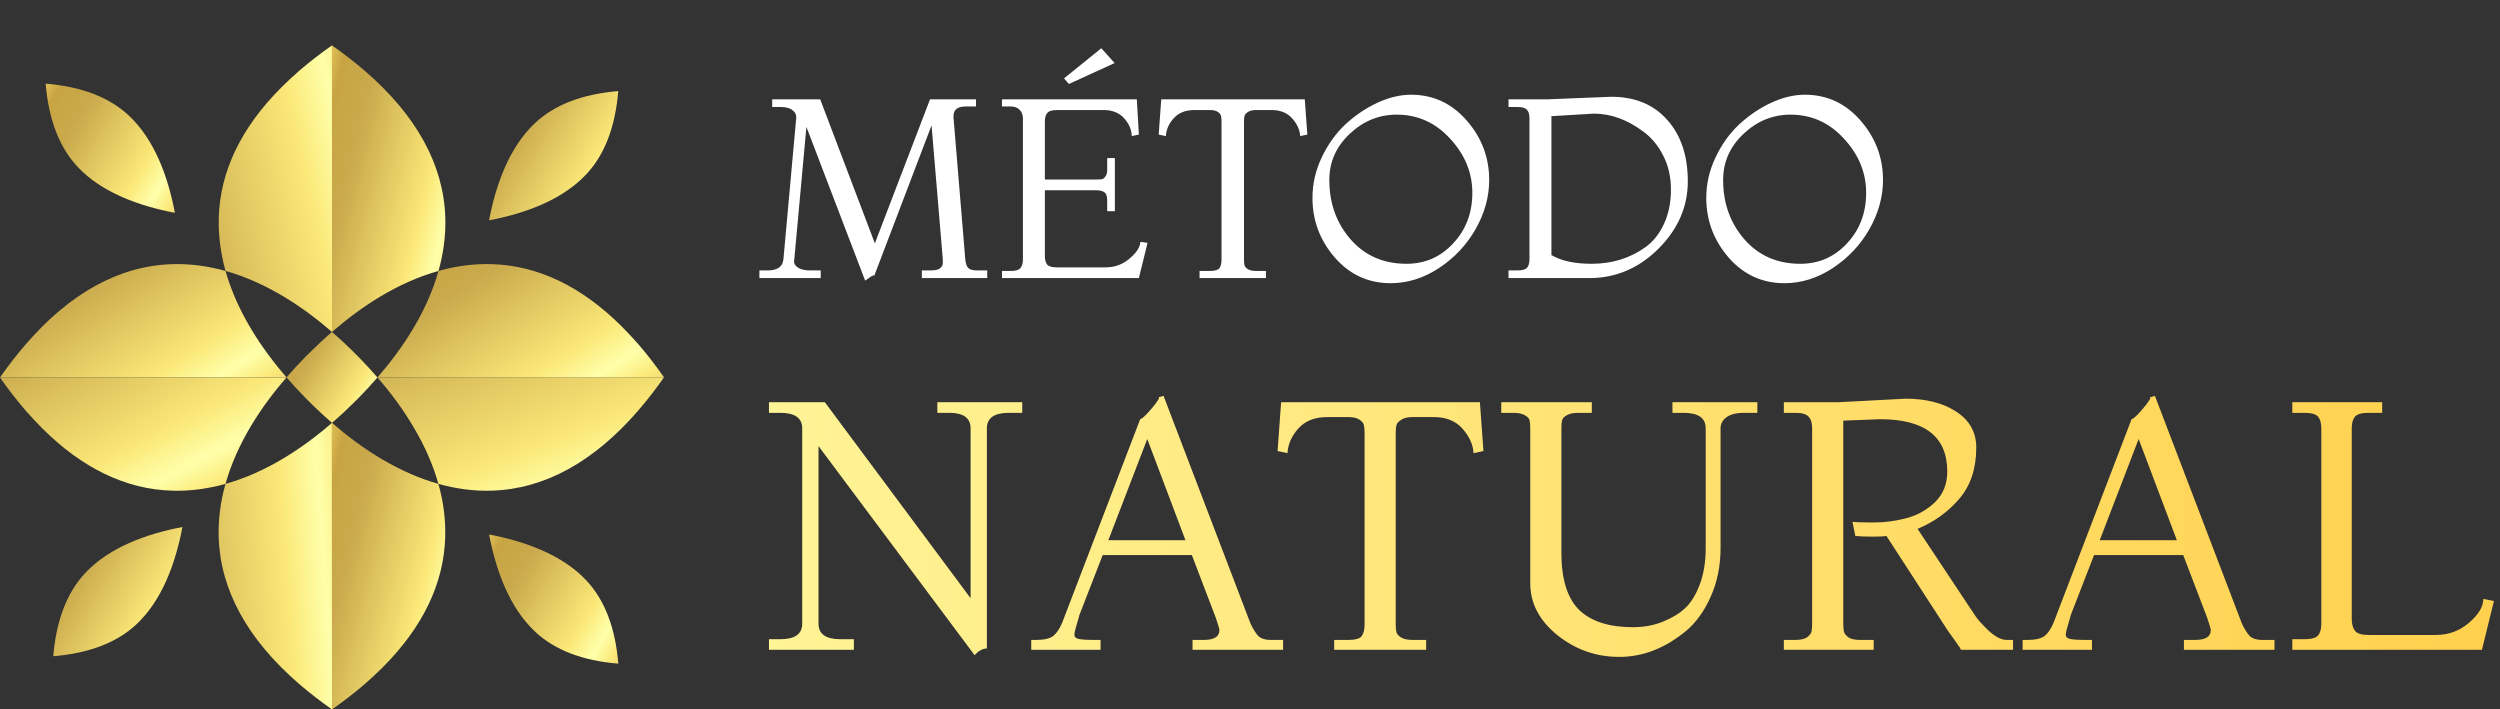<svg xmlns="http://www.w3.org/2000/svg" width="881" height="250" viewBox="0 0 881 250" fill="none"><rect x="0" y="0" width="881" height="250" fill="#333333" stroke="none"/><path d="M308.12 97.1C308.06 97.1 307.91 97.1 307.67 97.1C307.43 97.1 306.5 97.7 304.88 98.9L284.18 44.72L279.86 91.88C279.74 92.84 280.19 93.65 281.21 94.31C282.23 94.97 283.64 95.3 285.44 95.3H289.22V98H267.62V95.3H270.5C273.98 95.3 275.84 93.98 276.08 91.34L280.58 41.66C280.7 40.52 280.28 39.59 279.32 38.87C278.42 38.09 276.98 37.7 275 37.7H272.12V35H289.04L308.3 85.76L327.74 35H343.94V37.52H340.34C337.46 37.52 336.02 38.63 336.02 40.85C336.02 41.03 336.02 41.24 336.02 41.48L340.16 91.34C340.28 92.72 340.61 93.74 341.15 94.4C341.75 95 342.8 95.3 344.3 95.3H347.9V98H324.86V95.3H327.92C329.6 95.3 330.74 95.03 331.34 94.49C331.94 93.95 332.24 93.38 332.24 92.78C332.24 92.12 332.24 91.64 332.24 91.34L328.28 44.18L308.12 97.1ZM401.336 98H353.096V95.48H356.156C357.896 95.48 359.036 95.15 359.576 94.49C360.176 93.83 360.476 92.78 360.476 91.34V41.66C360.476 40.46 360.086 39.47 359.306 38.69C358.586 37.91 357.536 37.52 356.156 37.52H353.096V35H400.616L401.336 47.42L398.816 47.96C398.816 45.8 397.946 43.73 396.206 41.75C394.466 39.77 392.036 38.78 388.916 38.78H372.536C370.736 38.78 369.566 39.14 369.026 39.86C368.486 40.52 368.216 41.48 368.216 42.74V63.26H386.216C387.116 63.26 387.806 63.23 388.286 63.17C388.766 63.05 389.186 62.72 389.546 62.18C389.966 61.64 390.176 60.86 390.176 59.84V55.7H392.876V74.42H390.176V70.64C390.176 69.14 389.846 68.18 389.186 67.76C388.526 67.28 387.536 67.04 386.216 67.04H368.216V90.26C368.216 91.52 368.486 92.51 369.026 93.23C369.566 93.89 370.736 94.22 372.536 94.22H389.636C392.816 94.22 395.606 93.2 398.006 91.16C400.466 89.12 401.756 87.14 401.876 85.22L404.396 85.58L401.336 98ZM392.786 22.22L376.676 29.6L374.966 27.62L388.106 17L392.786 22.22ZM446.124 98H422.724V95.48H426.324C428.124 95.48 429.264 95.15 429.744 94.49C430.224 93.77 430.464 92.78 430.464 91.52V42.92C430.464 42.02 430.404 41.33 430.284 40.85C430.164 40.31 429.774 39.83 429.114 39.41C428.514 38.99 427.584 38.78 426.324 38.78H420.924C417.744 38.78 415.284 39.77 413.544 41.75C411.864 43.67 410.964 45.74 410.844 47.96L408.324 47.42L409.224 35H459.804L460.704 47.42L458.184 47.96C458.064 45.8 457.134 43.73 455.394 41.75C453.654 39.77 451.224 38.78 448.104 38.78H442.704C441.384 38.78 440.394 39.02 439.734 39.5C439.074 39.92 438.684 40.37 438.564 40.85C438.444 41.33 438.384 42.02 438.384 42.92V91.52C438.384 92.36 438.444 93.02 438.564 93.5C438.684 93.98 439.074 94.43 439.734 94.85C440.394 95.27 441.384 95.48 442.704 95.48H446.124V98ZM490.051 99.8C482.191 99.8 475.621 96.77 470.341 90.71C465.121 84.65 462.511 77.66 462.511 69.74C462.511 64.82 463.591 60.08 465.751 55.52C467.911 50.96 470.671 47.09 474.031 43.91C477.451 40.73 481.201 38.18 485.281 36.26C489.421 34.34 493.411 33.38 497.251 33.38C505.051 33.38 511.591 36.41 516.871 42.47C522.151 48.53 524.791 55.52 524.791 63.44C524.791 69.32 523.201 75.08 520.021 80.72C516.841 86.3 512.521 90.89 507.061 94.49C501.661 98.03 495.991 99.8 490.051 99.8ZM495.631 92.96C502.171 92.96 507.661 90.56 512.101 85.76C516.601 80.96 518.851 75.02 518.851 67.94C518.851 60.86 516.241 54.5 511.021 48.86C505.861 43.22 499.591 40.4 492.211 40.4C485.911 40.4 480.361 42.68 475.561 47.24C470.821 51.74 468.451 57.14 468.451 63.44C468.451 71.6 470.941 78.56 475.921 84.32C480.961 90.08 487.531 92.96 495.631 92.96ZM546.722 40.94V89.9C550.202 91.94 554.942 92.96 560.942 92.96C568.082 92.96 574.382 91.01 579.842 87.11C582.602 85.13 584.792 82.37 586.412 78.83C588.032 75.29 588.842 71.3 588.842 66.86C588.842 62.36 587.942 58.37 586.142 54.89C584.402 51.41 582.122 48.62 579.302 46.52C573.602 42.2 567.722 40.04 561.662 40.04L546.722 40.94ZM545.462 35L567.782 34.1C576.122 34.1 582.692 36.8 587.492 42.2C592.352 47.6 594.782 54.83 594.782 63.89C594.782 72.89 591.302 80.84 584.342 87.74C577.442 94.58 569.342 98 560.042 98H531.602V95.3H534.662C536.462 95.3 537.632 94.97 538.172 94.31C538.712 93.65 538.982 92.66 538.982 91.34V41.66C538.982 40.28 538.682 39.29 538.082 38.69C537.542 38.03 536.402 37.7 534.662 37.7H531.602V35H545.462ZM628.831 99.8C620.971 99.8 614.401 96.77 609.121 90.71C603.901 84.65 601.291 77.66 601.291 69.74C601.291 64.82 602.371 60.08 604.531 55.52C606.691 50.96 609.451 47.09 612.811 43.91C616.231 40.73 619.981 38.18 624.061 36.26C628.201 34.34 632.191 33.38 636.031 33.38C643.831 33.38 650.371 36.41 655.651 42.47C660.931 48.53 663.571 55.52 663.571 63.44C663.571 69.32 661.981 75.08 658.801 80.72C655.621 86.3 651.301 90.89 645.841 94.49C640.441 98.03 634.771 99.8 628.831 99.8ZM634.411 92.96C640.951 92.96 646.441 90.56 650.881 85.76C655.381 80.96 657.631 75.02 657.631 67.94C657.631 60.86 655.021 54.5 649.801 48.86C644.641 43.22 638.371 40.4 630.991 40.4C624.691 40.4 619.141 42.68 614.341 47.24C609.601 51.74 607.231 57.14 607.231 63.44C607.231 71.6 609.721 78.56 614.701 84.32C619.741 90.08 626.311 92.96 634.411 92.96Z" fill="white"></path><path d="M343.533 230.994L288.437 157.201V219.776C288.437 223.432 291.013 225.26 296.166 225.26H300.902V229H270.986V225.26H274.975C280.127 225.26 282.703 223.432 282.703 219.776V150.968C282.703 147.312 280.127 145.484 274.975 145.484H270.986V141.744H290.681L342.037 210.801V150.968C342.037 147.312 339.544 145.484 334.558 145.484H330.32V141.744H360.236V145.484H355.499C350.347 145.484 347.771 147.312 347.771 150.968V228.501C346.857 228.501 345.86 228.875 344.779 229.623C343.782 230.454 343.367 230.911 343.533 230.994ZM452.161 229H420.251V225.51H424.24C427.896 225.51 429.724 224.346 429.724 222.02C429.724 221.687 429.309 220.274 428.478 217.781L420.001 195.594H388.589L380.362 216.784C380.362 216.95 380.072 217.989 379.49 219.9C378.908 221.729 378.617 223.017 378.617 223.765C378.617 224.429 379.074 224.887 379.988 225.136C380.903 225.385 382.855 225.51 385.847 225.51H387.841V229H363.41V225.51H365.155C367.897 225.51 369.892 225.053 371.138 224.139C372.385 223.141 373.465 221.521 374.379 219.277L401.802 147.728C402.218 147.644 402.966 147.063 404.046 145.982C405.126 144.819 406.124 143.656 407.038 142.492C407.952 141.246 408.409 140.539 408.409 140.373C408.409 140.207 408.367 140.082 408.284 139.999L410.029 139.501L440.694 219.776C441.608 221.687 442.522 223.141 443.436 224.139C444.433 225.053 445.846 225.51 447.674 225.51H452.161V229ZM417.758 190.358L404.295 154.708L390.584 190.358H417.758ZM502.571 229H470.162V225.51H475.148C477.641 225.51 479.22 225.053 479.885 224.139C480.549 223.141 480.882 221.77 480.882 220.025V152.714C480.882 151.467 480.799 150.511 480.632 149.847C480.466 149.099 479.926 148.434 479.012 147.852C478.181 147.27 476.893 146.98 475.148 146.98H467.669C463.264 146.98 459.857 148.351 457.447 151.093C455.121 153.752 453.874 156.619 453.708 159.694L450.218 158.946L451.464 141.744H521.518L522.765 158.946L519.274 159.694C519.108 156.702 517.82 153.835 515.41 151.093C513 148.351 509.635 146.98 505.313 146.98H497.834C496.006 146.98 494.635 147.312 493.721 147.977C492.807 148.559 492.267 149.182 492.1 149.847C491.934 150.511 491.851 151.467 491.851 152.714V220.025C491.851 221.189 491.934 222.103 492.1 222.767C492.267 223.432 492.807 224.056 493.721 224.637C494.635 225.219 496.006 225.51 497.834 225.51H502.571V229ZM601.089 193.101V150.968C601.089 147.312 598.513 145.484 593.361 145.484H589.372V141.744H619.288V145.484H614.552C611.809 145.484 609.732 146.024 608.319 147.104C606.989 148.101 606.325 149.39 606.325 150.968V193.101C606.325 199.416 605.161 205.15 602.834 210.302C600.591 215.371 597.682 219.402 594.109 222.393C586.713 228.46 578.901 231.493 570.674 231.493C562.447 231.493 555.135 228.917 548.736 223.765C542.42 218.612 539.262 212.546 539.262 205.566V150.968C539.262 149.722 539.179 148.766 539.013 148.101C538.847 147.437 538.307 146.855 537.393 146.356C536.478 145.775 535.107 145.484 533.279 145.484H529.041V141.744H560.952V145.484H556.215C554.387 145.484 553.015 145.775 552.101 146.356C551.187 146.855 550.647 147.437 550.481 148.101C550.315 148.766 550.232 149.722 550.232 150.968V194.846C550.232 204.07 552.309 210.759 556.464 214.914C560.702 218.986 567.018 221.022 575.411 221.022C579.317 221.022 582.89 220.358 586.131 219.028C589.372 217.698 591.948 216.119 593.859 214.291C595.854 212.463 597.557 209.721 598.97 206.064C600.383 202.325 601.089 198.003 601.089 193.101ZM647.824 141.744L671.507 140.498C678.82 140.498 684.803 142.035 689.457 145.11C694.111 148.185 696.437 152.381 696.437 157.7C696.437 165.096 694.443 171.12 690.454 175.774C686.465 180.428 681.562 183.959 675.745 186.369L695.939 216.784C696.77 218.114 698.349 219.9 700.676 222.144C703.086 224.388 705.246 225.51 707.157 225.51H709.401V229H690.953C691.202 229 690.413 227.753 688.584 225.26C686.756 222.767 685.717 221.272 685.468 220.773L664.776 188.862C663.945 189.029 662.283 189.112 659.79 189.112C657.297 189.112 655.303 189.029 653.807 188.862L652.81 183.876C653.973 184.043 656.466 184.126 660.289 184.126C664.111 184.126 667.934 183.627 671.757 182.63C675.579 181.633 678.945 179.763 681.853 177.021C684.762 174.195 686.216 170.58 686.216 166.176C686.216 153.877 678.322 147.728 662.532 147.728L649.569 148.226V219.776C649.569 221.022 649.652 221.978 649.818 222.643C649.984 223.308 650.524 223.972 651.438 224.637C652.353 225.219 653.724 225.51 655.552 225.51H660.289V229H628.627V225.51H632.616C634.444 225.51 635.816 225.219 636.73 224.637C637.644 223.972 638.184 223.308 638.35 222.643C638.516 221.978 638.599 221.022 638.599 219.776V150.968C638.599 149.057 638.184 147.686 637.353 146.855C636.605 145.941 635.026 145.484 632.616 145.484H628.627V141.744H647.824ZM801.525 229H769.614V225.51H773.603C777.26 225.51 779.088 224.346 779.088 222.02C779.088 221.687 778.672 220.274 777.841 217.781L769.365 195.594H737.953L729.726 216.784C729.726 216.95 729.435 217.989 728.854 219.9C728.272 221.729 727.981 223.017 727.981 223.765C727.981 224.429 728.438 224.887 729.352 225.136C730.266 225.385 732.219 225.51 735.211 225.51H737.205V229H712.774V225.51H714.519C717.261 225.51 719.255 225.053 720.502 224.139C721.748 223.141 722.829 221.521 723.743 219.277L751.166 147.728C751.582 147.644 752.329 147.063 753.41 145.982C754.49 144.819 755.487 143.656 756.401 142.492C757.316 141.246 757.773 140.539 757.773 140.373C757.773 140.207 757.731 140.082 757.648 139.999L759.393 139.501L790.057 219.776C790.971 221.687 791.885 223.141 792.8 224.139C793.797 225.053 795.209 225.51 797.038 225.51H801.525V229ZM767.121 190.358L753.659 154.708L739.947 190.358H767.121ZM874.626 229H807.813V225.26H812.051C814.544 225.26 816.165 224.803 816.913 223.889C817.661 222.975 818.035 221.604 818.035 219.776V150.968C818.035 149.14 817.661 147.769 816.913 146.855C816.165 145.941 814.544 145.484 812.051 145.484H807.813V141.744H839.474V145.484H834.738C832.245 145.484 830.624 145.941 829.876 146.855C829.128 147.769 828.754 149.14 828.754 150.968V218.031C828.754 219.859 829.128 221.272 829.876 222.269C830.624 223.266 832.245 223.765 834.738 223.765H858.421C862.826 223.765 866.69 222.352 870.014 219.527C873.421 216.618 875.125 213.793 875.125 211.05L878.864 211.798L874.626 229Z" fill="url(#paint0_linear_117_1397)"></path><path d="M173.304 172.912C166.81 173.109 160.513 172.204 154.491 170.513C152.542 163.566 149.562 157.024 146.001 150.963C142.143 144.331 137.609 138.299 133.014 133.017C133.032 133.017 133.043 133.007 133.043 132.988L163.986 132.978L233.989 132.967C231.166 137.011 228.193 140.847 225.086 144.469C209.343 162.749 191.91 172.332 173.304 172.912Z" fill="url(#paint1_linear_117_1397)"></path><path d="M233.989 132.967L133.043 132.985C141.838 122.851 150.458 109.981 154.531 95.48C160.531 93.788 166.821 92.892 173.304 93.08C189.598 93.552 205.045 100.989 219.183 115.127C221.172 117.116 223.147 119.25 225.096 121.472C228.206 125.094 231.176 128.934 233.989 132.967Z" fill="url(#paint2_linear_117_1397)"></path><path d="M154.531 95.48C140.008 99.534 127.149 108.162 117.006 116.968L116.988 16C121.021 18.813 124.868 21.796 128.49 24.904C146.762 40.657 156.355 58.08 156.925 76.696C157.119 83.192 156.215 89.469 154.531 95.48Z" fill="url(#paint3_linear_117_1397)"></path><path d="M117.007 116.97L116.996 116.978C106.862 108.183 93.991 99.563 79.48 95.48C79.283 94.713 79.076 93.955 78.888 93.215C78.533 91.701 78.21 90.174 77.952 88.641C77.804 87.806 77.677 86.968 77.578 86.141C77.47 85.404 77.401 84.664 77.332 83.927C77.252 83.121 77.194 82.333 77.154 81.527C77.114 80.936 77.096 80.326 77.085 79.727C77.085 79.491 77.075 79.266 77.075 79.027C77.064 78.25 77.075 77.473 77.093 76.686C77.555 60.384 85.003 44.944 99.143 30.806C101.132 28.817 103.256 26.85 105.48 24.904C109.11 21.786 112.947 18.813 116.983 16L117.007 116.97Z" fill="url(#paint4_linear_117_1397)"></path><path d="M100.968 132.985C100.949 132.985 100.949 132.985 100.949 133.004L70.024 133.014L0 133.025C2.813 128.992 5.786 125.153 8.904 121.523C24.646 103.243 42.08 93.658 60.675 93.088C67.168 92.891 73.466 93.796 79.477 95.479C80.381 98.688 81.503 101.817 82.812 104.855C82.969 105.248 83.136 105.632 83.314 106.027C83.619 106.687 83.913 107.334 84.228 107.984C84.592 108.761 84.966 109.53 85.35 110.286C85.488 110.54 85.615 110.787 85.753 111.044C85.941 111.428 86.145 111.81 86.363 112.184C86.57 112.569 86.766 112.942 86.983 113.316C87.477 114.22 87.996 115.117 88.529 115.984C89.433 117.519 90.388 119.004 91.353 120.459C91.746 121.03 92.13 121.61 92.525 122.162C93.676 123.824 94.856 125.439 96.067 127.003C96.471 127.526 96.874 128.045 97.277 128.549C97.69 129.061 98.093 129.562 98.507 130.074C99.326 131.068 100.143 132.041 100.968 132.985Z" fill="url(#paint5_linear_117_1397)"></path><path d="M79.471 170.523C78.655 170.749 77.828 170.966 77.003 171.162C75.841 171.438 74.68 171.692 73.5 171.891C70.894 172.392 68.226 172.719 65.511 172.856C64.713 172.907 63.907 172.925 63.111 172.936C62.295 172.947 61.497 172.936 60.691 172.917C44.386 172.456 28.949 165.008 14.811 150.867C12.823 148.879 10.847 146.744 8.898 144.522C5.788 140.9 2.818 137.063 0.005 133.031L100.951 133.012C92.154 143.141 83.534 156.009 79.471 170.523Z" fill="url(#paint6_linear_117_1397)"></path><path d="M116.996 250C112.963 247.187 109.116 244.204 105.494 241.096C87.222 225.343 77.639 207.91 77.058 189.304C76.873 182.8 77.766 176.513 79.469 170.52C80.561 170.215 81.643 169.881 82.706 169.526C83.345 169.319 83.966 169.094 84.586 168.866C84.822 168.786 85.069 168.699 85.284 168.601C85.883 168.394 86.463 168.168 87.034 167.932C87.27 167.853 87.476 167.765 87.683 167.675C88.471 167.36 89.258 167.026 90.016 166.681C90.685 166.387 91.334 166.09 91.973 165.766C93.183 165.204 94.373 164.605 95.534 163.976C96.105 163.682 96.674 163.367 97.247 163.051C98.183 162.529 99.106 161.998 100.013 161.447C100.673 161.062 101.312 160.659 101.951 160.256C102.808 159.734 103.653 159.185 104.481 158.612C105.218 158.13 105.947 157.618 106.673 157.106C106.724 157.077 106.772 157.048 106.811 157.008C107.442 156.576 108.042 156.133 108.662 155.69C109.45 155.12 110.227 154.518 110.993 153.93C112.045 153.132 113.058 152.315 114.053 151.501C115.058 150.674 116.031 149.857 116.975 149.032L116.996 250Z" fill="url(#paint7_linear_117_1397)"></path><path d="M134.843 235.183C132.847 237.18 130.72 239.147 128.498 241.096C124.876 244.207 121.04 247.176 116.996 250L116.985 179.976L116.975 149.033L116.993 149.014C122.286 153.599 128.318 158.154 134.939 162.022C141.011 165.575 147.563 168.566 154.489 170.513C156.18 176.513 157.076 182.802 156.888 189.304C156.422 205.619 148.981 221.045 134.843 235.183Z" fill="url(#paint8_linear_117_1397)"></path><path d="M126.56 140.023L125.34 141.242C124.897 141.685 124.465 142.117 124.012 142.552C123.097 143.448 122.161 144.342 121.188 145.257C120.705 145.718 120.215 146.172 119.703 146.625C119.289 146.999 118.868 147.383 118.433 147.757C117.972 148.181 117.489 148.603 116.996 149.017L116.977 149.035L116.988 149.006C114.785 147.115 112.727 145.217 110.81 143.358C110.447 143.014 110.091 142.661 109.747 142.316C109.402 141.99 109.086 141.656 108.752 141.322L107.453 140.023C105.329 137.859 103.152 135.526 100.989 133.007H100.949C100.949 132.988 100.949 132.988 100.967 132.988C103.123 130.48 105.305 128.138 107.421 125.983L108.652 124.752C109.32 124.084 110.009 123.413 110.688 122.756C111.367 122.096 112.056 121.449 112.746 120.799C112.775 120.788 112.793 120.77 112.804 120.741C114.132 119.492 115.53 118.232 116.996 116.984C119.515 119.147 121.856 121.332 124.02 123.459L125.229 124.668C125.661 125.1 126.104 125.543 126.528 125.985C126.764 126.221 127.011 126.468 127.247 126.723C129.135 128.671 131.073 130.766 132.993 132.999L133.043 132.988C133.043 133.007 133.032 133.017 133.014 133.017C130.85 135.534 128.673 137.867 126.56 140.023Z" fill="url(#paint9_linear_117_1397)"></path><path d="M61.635 74.999C48.907 72.573 35.843 67.837 27.377 58.825C20.896 51.92 17.126 42.091 16.095 29.478C28.708 30.509 38.54 34.282 45.45 40.768C54.478 49.248 59.216 62.293 61.635 74.999Z" fill="url(#paint10_linear_117_1397)"></path><path d="M64.297 185.711C61.871 198.438 57.135 211.502 48.122 219.969C41.218 226.449 31.389 230.22 18.775 231.251C19.807 218.638 23.58 208.806 30.066 201.896C38.545 192.868 51.591 188.129 64.297 185.711Z" fill="url(#paint11_linear_117_1397)"></path><path d="M172.357 188.352C185.084 190.778 198.148 195.514 206.615 204.526C213.095 211.431 216.865 221.26 217.897 233.873C205.284 232.842 195.454 229.069 188.542 222.583C179.513 214.104 174.775 201.058 172.357 188.352Z" fill="url(#paint12_linear_117_1397)"></path><path d="M172.346 77.64C174.773 64.913 179.508 51.849 188.521 43.382C195.425 36.902 205.255 33.132 217.868 32.1C216.836 44.713 213.063 54.545 206.578 61.455C198.098 70.484 185.053 75.222 172.346 77.64Z" fill="url(#paint13_linear_117_1397)"></path><defs><linearGradient id="paint0_linear_117_1397" x1="266" y1="125" x2="881" y2="125" gradientUnits="userSpaceOnUse"><stop stop-color="#FFF497"></stop><stop offset="1" stop-color="#FFD04D"></stop></linearGradient><linearGradient id="paint1_linear_117_1397" x1="44.5" y1="62.5" x2="114.602" y2="251.819" gradientUnits="userSpaceOnUse"><stop stop-color="#FFFB90"></stop><stop offset="0.13" stop-color="#FBEC7A"></stop><stop offset="0.24" stop-color="#F8DC65"></stop><stop offset="0.33" stop-color="#C8A443"></stop><stop offset="0.436" stop-color="#CAAA4D"></stop><stop offset="0.69" stop-color="#FBE878"></stop><stop offset="0.73" stop-color="#FDF491"></stop><stop offset="0.77" stop-color="#FFFFAA"></stop><stop offset="0.8" stop-color="#FDF491"></stop><stop offset="0.83" stop-color="#FBE878"></stop><stop offset="0.92" stop-color="#D5B676"></stop><stop offset="1" stop-color="#AB7D4B"></stop></linearGradient><linearGradient id="paint2_linear_117_1397" x1="91.444" y1="67.239" x2="175.399" y2="197.591" gradientUnits="userSpaceOnUse"><stop stop-color="#FFFB90"></stop><stop offset="0.13" stop-color="#FBEC7A"></stop><stop offset="0.24" stop-color="#F8DC65"></stop><stop offset="0.33" stop-color="#C8A443"></stop><stop offset="0.436" stop-color="#CAAA4D"></stop><stop offset="0.69" stop-color="#FBE878"></stop><stop offset="0.73" stop-color="#FDF491"></stop><stop offset="0.77" stop-color="#FFFFAA"></stop><stop offset="0.8" stop-color="#FDF491"></stop><stop offset="0.83" stop-color="#FBE878"></stop><stop offset="0.92" stop-color="#D5B676"></stop><stop offset="1" stop-color="#AB7D4B"></stop></linearGradient><linearGradient id="paint3_linear_117_1397" x1="100.519" y1="-49.279" x2="207.554" y2="-23.26" gradientUnits="userSpaceOnUse"><stop stop-color="#FFFB90"></stop><stop offset="0.13" stop-color="#FBEC7A"></stop><stop offset="0.24" stop-color="#F8DC65"></stop><stop offset="0.33" stop-color="#C8A443"></stop><stop offset="0.436" stop-color="#CAAA4D"></stop><stop offset="0.69" stop-color="#FBE878"></stop><stop offset="0.73" stop-color="#FDF491"></stop><stop offset="0.77" stop-color="#FFFFAA"></stop><stop offset="0.8" stop-color="#FDF491"></stop><stop offset="0.83" stop-color="#FBE878"></stop><stop offset="0.92" stop-color="#D5B676"></stop><stop offset="1" stop-color="#AB7D4B"></stop></linearGradient><linearGradient id="paint4_linear_117_1397" x1="-46" y1="-47" x2="133.873" y2="-86.084" gradientUnits="userSpaceOnUse"><stop stop-color="#FFFB90"></stop><stop offset="0.13" stop-color="#FBEC7A"></stop><stop offset="0.24" stop-color="#F8DC65"></stop><stop offset="0.33" stop-color="#C8A443"></stop><stop offset="0.436" stop-color="#CAAA4D"></stop><stop offset="0.69" stop-color="#FBE878"></stop><stop offset="0.73" stop-color="#FDF491"></stop><stop offset="0.77" stop-color="#FFFFAA"></stop><stop offset="0.8" stop-color="#FDF491"></stop><stop offset="0.83" stop-color="#FBE878"></stop><stop offset="0.92" stop-color="#D5B676"></stop><stop offset="1" stop-color="#AB7D4B"></stop></linearGradient><linearGradient id="paint5_linear_117_1397" x1="-41.608" y1="67.224" x2="42.44" y2="197.637" gradientUnits="userSpaceOnUse"><stop stop-color="#FFFB90"></stop><stop offset="0.13" stop-color="#FBEC7A"></stop><stop offset="0.24" stop-color="#F8DC65"></stop><stop offset="0.33" stop-color="#C8A443"></stop><stop offset="0.436" stop-color="#CAAA4D"></stop><stop offset="0.69" stop-color="#FBE878"></stop><stop offset="0.73" stop-color="#FDF491"></stop><stop offset="0.77" stop-color="#FFFFAA"></stop><stop offset="0.8" stop-color="#FDF491"></stop><stop offset="0.83" stop-color="#FBE878"></stop><stop offset="0.92" stop-color="#D5B676"></stop><stop offset="1" stop-color="#AB7D4B"></stop></linearGradient><linearGradient id="paint6_linear_117_1397" x1="-69" y1="76.5" x2="15.502" y2="238.022" gradientUnits="userSpaceOnUse"><stop stop-color="#FFFB90"></stop><stop offset="0.13" stop-color="#FBEC7A"></stop><stop offset="0.24" stop-color="#F8DC65"></stop><stop offset="0.33" stop-color="#C8A443"></stop><stop offset="0.436" stop-color="#CAAA4D"></stop><stop offset="0.69" stop-color="#FBE878"></stop><stop offset="0.73" stop-color="#FDF491"></stop><stop offset="0.77" stop-color="#FFFFAA"></stop><stop offset="0.8" stop-color="#FDF491"></stop><stop offset="0.83" stop-color="#FBE878"></stop><stop offset="0.92" stop-color="#D5B676"></stop><stop offset="1" stop-color="#AB7D4B"></stop></linearGradient><linearGradient id="paint7_linear_117_1397" x1="-24" y1="73" x2="143.297" y2="61.295" gradientUnits="userSpaceOnUse"><stop stop-color="#FFFB90"></stop><stop offset="0.13" stop-color="#FBEC7A"></stop><stop offset="0.24" stop-color="#F8DC65"></stop><stop offset="0.33" stop-color="#C8A443"></stop><stop offset="0.436" stop-color="#CAAA4D"></stop><stop offset="0.69" stop-color="#FBE878"></stop><stop offset="0.73" stop-color="#FDF491"></stop><stop offset="0.77" stop-color="#FFFFAA"></stop><stop offset="0.8" stop-color="#FDF491"></stop><stop offset="0.83" stop-color="#FBE878"></stop><stop offset="0.92" stop-color="#D5B676"></stop><stop offset="1" stop-color="#AB7D4B"></stop></linearGradient><linearGradient id="paint8_linear_117_1397" x1="100.516" y1="83.724" x2="207.494" y2="109.707" gradientUnits="userSpaceOnUse"><stop stop-color="#FFFB90"></stop><stop offset="0.13" stop-color="#FBEC7A"></stop><stop offset="0.24" stop-color="#F8DC65"></stop><stop offset="0.33" stop-color="#C8A443"></stop><stop offset="0.436" stop-color="#CAAA4D"></stop><stop offset="0.69" stop-color="#FBE878"></stop><stop offset="0.73" stop-color="#FDF491"></stop><stop offset="0.77" stop-color="#FFFFAA"></stop><stop offset="0.8" stop-color="#FDF491"></stop><stop offset="0.83" stop-color="#FBE878"></stop><stop offset="0.92" stop-color="#D5B676"></stop><stop offset="1" stop-color="#AB7D4B"></stop></linearGradient><linearGradient id="paint9_linear_117_1397" x1="87.723" y1="96.261" x2="153.78" y2="136.884" gradientUnits="userSpaceOnUse"><stop stop-color="#FFFB90"></stop><stop offset="0.13" stop-color="#FBEC7A"></stop><stop offset="0.24" stop-color="#F8DC65"></stop><stop offset="0.33" stop-color="#C8A443"></stop><stop offset="0.436" stop-color="#CAAA4D"></stop><stop offset="0.69" stop-color="#FBE878"></stop><stop offset="0.73" stop-color="#FDF491"></stop><stop offset="0.77" stop-color="#FFFFAA"></stop><stop offset="0.8" stop-color="#FDF491"></stop><stop offset="0.83" stop-color="#FBE878"></stop><stop offset="0.92" stop-color="#D5B676"></stop><stop offset="1" stop-color="#AB7D4B"></stop></linearGradient><linearGradient id="paint10_linear_117_1397" x1="-2.672" y1="0.047" x2="91.106" y2="57.665" gradientUnits="userSpaceOnUse"><stop stop-color="#FFFB90"></stop><stop offset="0.13" stop-color="#FBEC7A"></stop><stop offset="0.24" stop-color="#F8DC65"></stop><stop offset="0.33" stop-color="#C8A443"></stop><stop offset="0.436" stop-color="#CAAA4D"></stop><stop offset="0.69" stop-color="#FBE878"></stop><stop offset="0.73" stop-color="#FDF491"></stop><stop offset="0.77" stop-color="#FFFFAA"></stop><stop offset="0.8" stop-color="#FDF491"></stop><stop offset="0.83" stop-color="#FBE878"></stop><stop offset="0.92" stop-color="#D5B676"></stop><stop offset="1" stop-color="#AB7D4B"></stop></linearGradient><linearGradient id="paint11_linear_117_1397" x1="0.016" y1="156.268" x2="93.798" y2="213.842" gradientUnits="userSpaceOnUse"><stop stop-color="#FFFB90"></stop><stop offset="0.13" stop-color="#FBEC7A"></stop><stop offset="0.24" stop-color="#F8DC65"></stop><stop offset="0.33" stop-color="#C8A443"></stop><stop offset="0.436" stop-color="#CAAA4D"></stop><stop offset="0.69" stop-color="#FBE878"></stop><stop offset="0.73" stop-color="#FDF491"></stop><stop offset="0.77" stop-color="#FFFFAA"></stop><stop offset="0.8" stop-color="#FDF491"></stop><stop offset="0.83" stop-color="#FBE878"></stop><stop offset="0.92" stop-color="#D5B676"></stop><stop offset="1" stop-color="#AB7D4B"></stop></linearGradient><linearGradient id="paint12_linear_117_1397" x1="153.59" y1="158.921" x2="247.368" y2="216.539" gradientUnits="userSpaceOnUse"><stop stop-color="#FFFB90"></stop><stop offset="0.13" stop-color="#FBEC7A"></stop><stop offset="0.24" stop-color="#F8DC65"></stop><stop offset="0.33" stop-color="#C8A443"></stop><stop offset="0.436" stop-color="#CAAA4D"></stop><stop offset="0.69" stop-color="#FBE878"></stop><stop offset="0.73" stop-color="#FDF491"></stop><stop offset="0.77" stop-color="#FFFFAA"></stop><stop offset="0.8" stop-color="#FDF491"></stop><stop offset="0.83" stop-color="#FBE878"></stop><stop offset="0.92" stop-color="#D5B676"></stop><stop offset="1" stop-color="#AB7D4B"></stop></linearGradient><linearGradient id="paint13_linear_117_1397" x1="153.587" y1="2.657" x2="247.369" y2="60.231" gradientUnits="userSpaceOnUse"><stop stop-color="#FFFB90"></stop><stop offset="0.13" stop-color="#FBEC7A"></stop><stop offset="0.24" stop-color="#F8DC65"></stop><stop offset="0.33" stop-color="#C8A443"></stop><stop offset="0.436" stop-color="#CAAA4D"></stop><stop offset="0.69" stop-color="#FBE878"></stop><stop offset="0.73" stop-color="#FDF491"></stop><stop offset="0.77" stop-color="#FFFFAA"></stop><stop offset="0.8" stop-color="#FDF491"></stop><stop offset="0.83" stop-color="#FBE878"></stop><stop offset="0.92" stop-color="#D5B676"></stop><stop offset="1" stop-color="#AB7D4B"></stop></linearGradient></defs></svg>